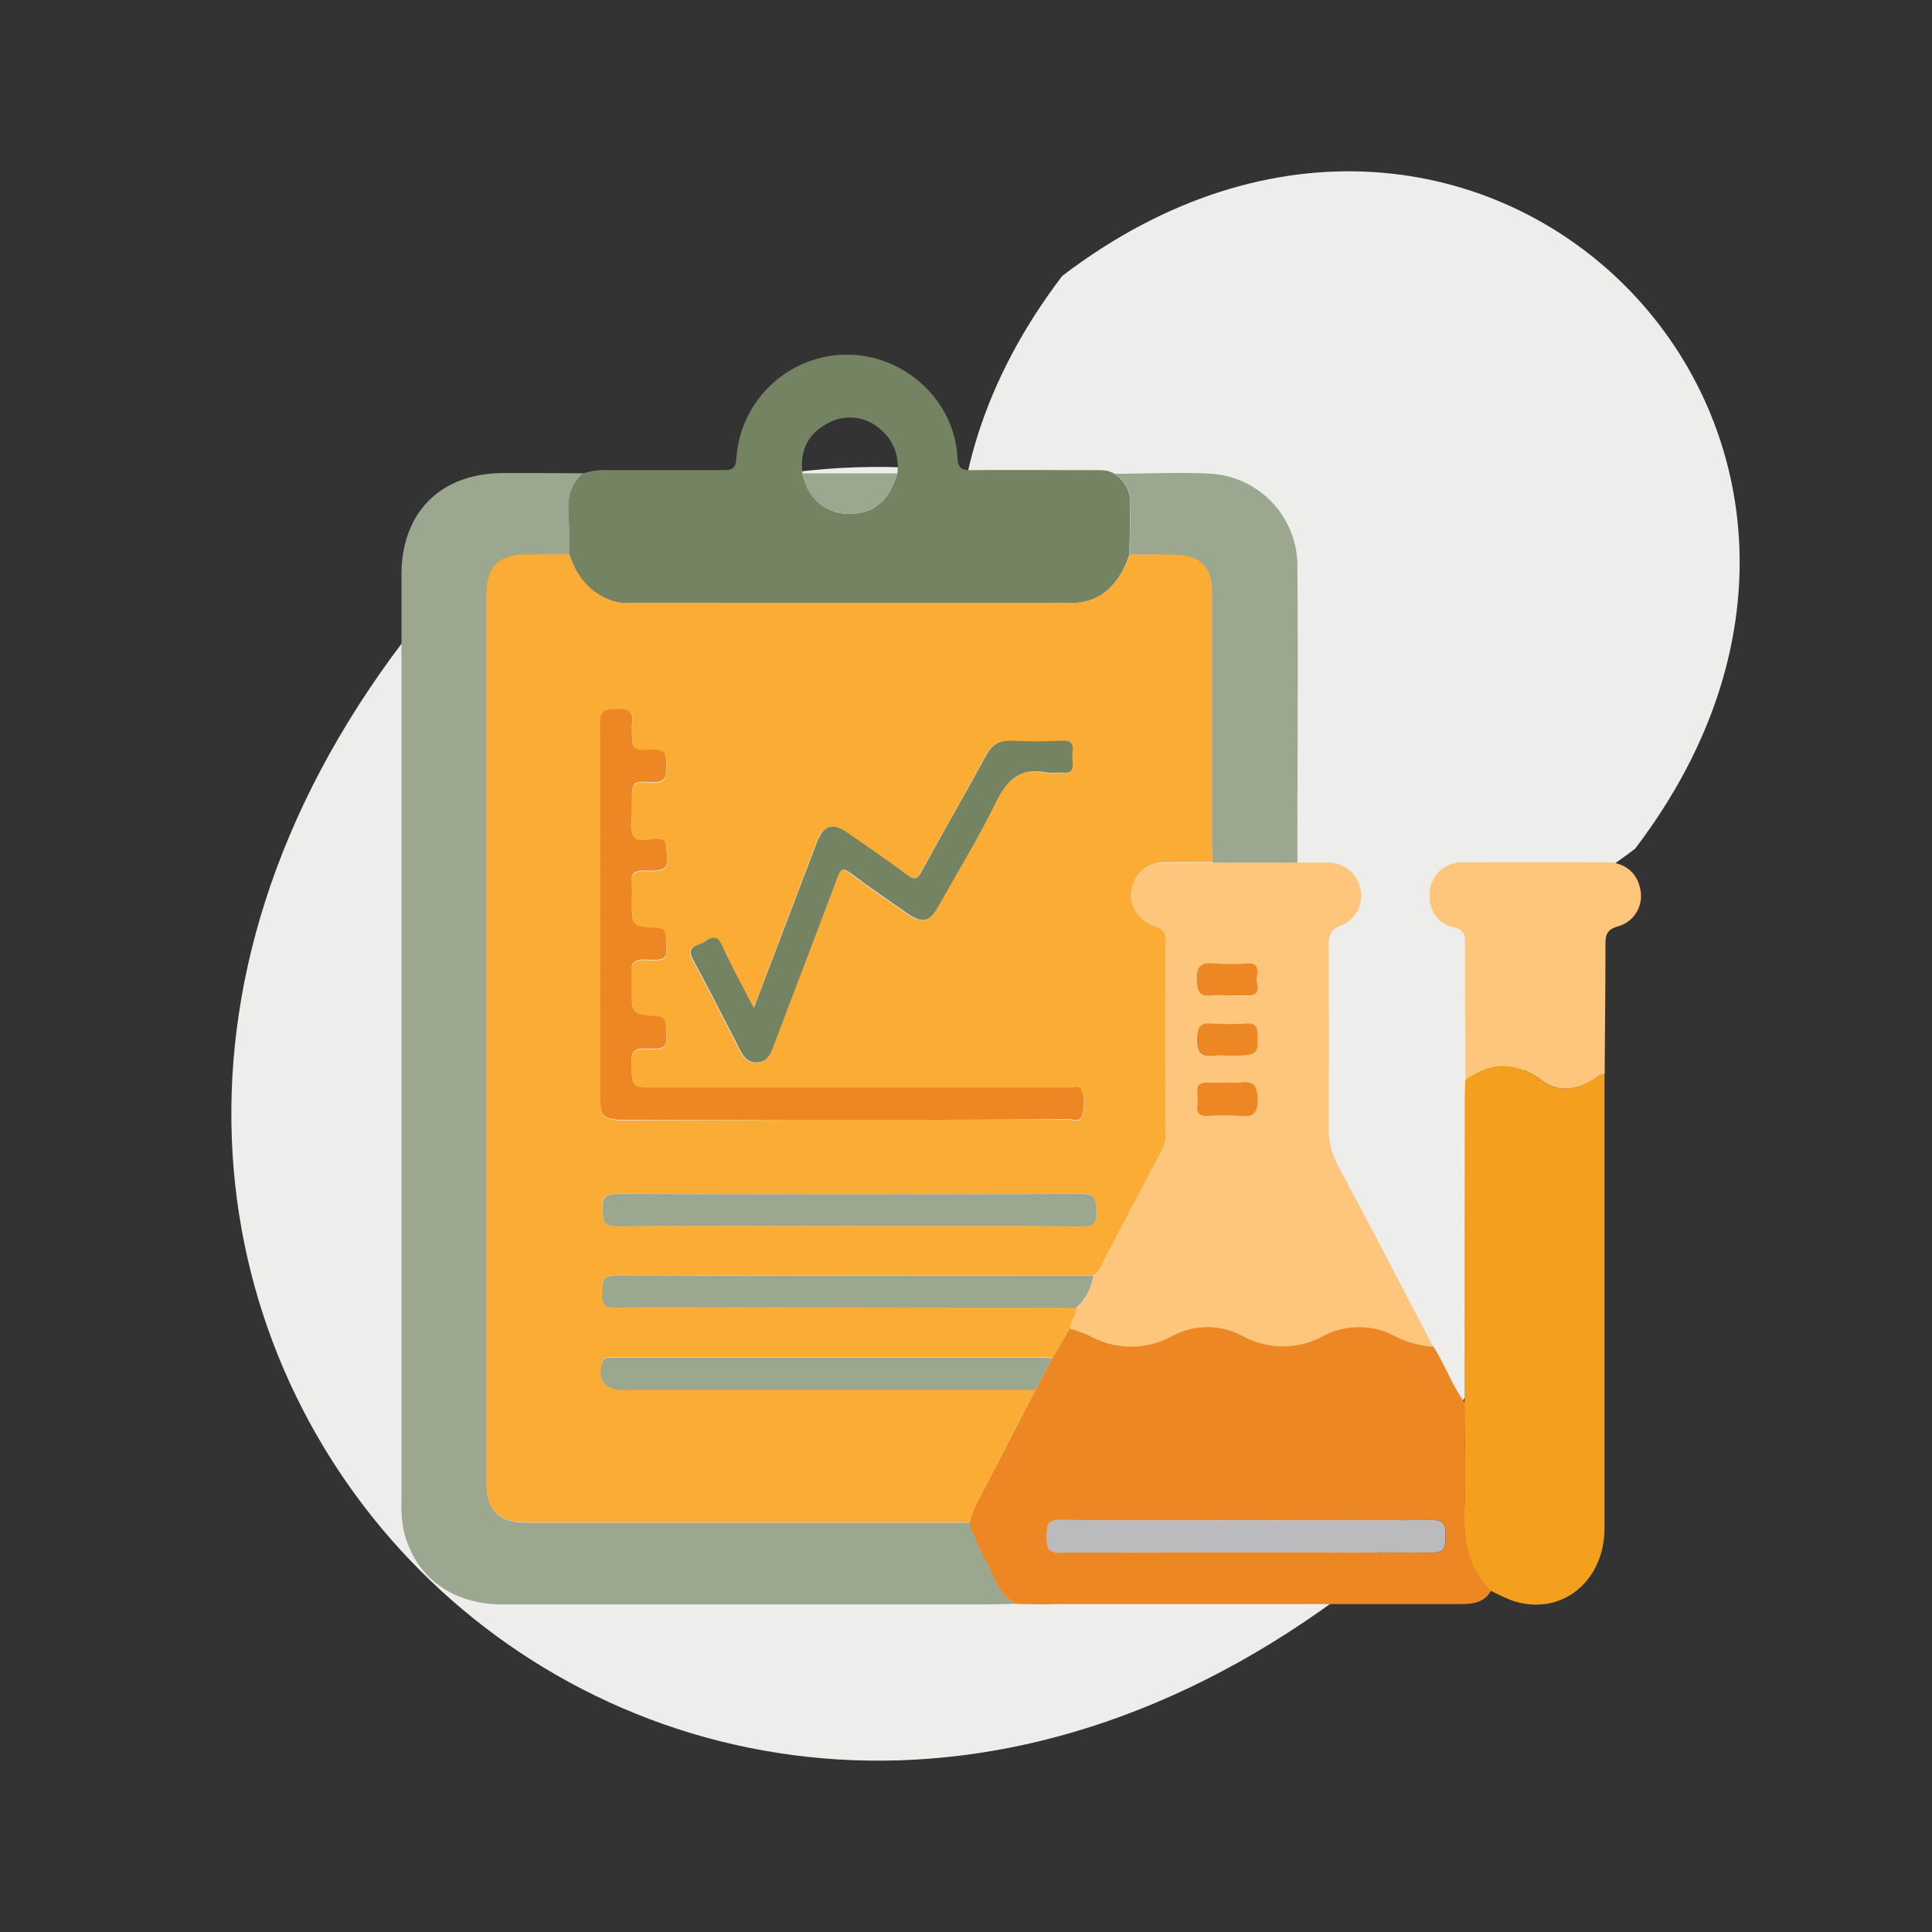 <svg xmlns="http://www.w3.org/2000/svg" id="Layer_1" data-name="Layer 1" viewBox="0 0 400 400"><rect x="0" y="0" width="400" height="400" fill="#333333" stroke="none"/><defs><style>.cls-1{fill:#ededec;}.cls-2{fill:#9ca78f;}.cls-3{fill:#ec8723;}.cls-4{fill:#fec67c;}.cls-5{fill:#748463;}.cls-6{fill:#f4a01e;}.cls-7{fill:#fbac35;}.cls-8{fill:#bbbbbe;}</style></defs><path class="cls-1" d="M83.72,132.49c143.35-109.18,305.4,52.87,196.21,196.22C136.58,437.89-25.47,275.85,83.72,132.49Z"></path><path class="cls-1" d="M219.93,57.12c86.64-66,184.59,31.95,118.6,118.6C251.88,241.71,153.94,143.77,219.93,57.12Z"></path><path class="cls-2" d="M210.3,332.06c-1.89,0-3.77.11-5.66.11q-50.35,0-100.71,0c-10.42,0-18.15-5.82-20.34-15.3a25.8,25.8,0,0,1-.47-5.63q0-96.12,0-192.24c0-12.94,8.12-21,21-21.06,5.56,0,11.12,0,16.68.06-2.52,2.19-3.26,5-3,8.23.2,2.86.1,5.74.13,8.61-3,0-6,0-8.94,0-5.71,0-8.22,2.49-8.22,8.17q0,92.06,0,184.12c0,5.65,2.55,8.12,8.27,8.12h91.74c1.11,4.21,3.55,7.83,5.25,11.78A10.12,10.12,0,0,0,210.3,332.06Z"></path><path class="cls-3" d="M210.3,332.06a10.12,10.12,0,0,1-4.31-5c-1.7-3.95-4.14-7.57-5.25-11.78a20.39,20.39,0,0,1,1.94-4.94q5.87-11.26,11.69-22.57l3.51-6.58,3.6-6.2a35.13,35.13,0,0,1,4.17,1.52,17.58,17.58,0,0,0,17.09,0,15.34,15.34,0,0,1,14.6.06,17.28,17.28,0,0,0,16.54,0,15.77,15.77,0,0,1,14.62-.16,20.45,20.45,0,0,0,8.23,2.33c2.4,3.76,3.86,8,6.51,11.66,0,7.24.26,14.49,0,21.72-.26,6.5.56,12.44,5.5,17.17-1.5,2.68-4,2.82-6.7,2.82q-41.68,0-83.38,0C215.85,332.23,213.08,332.12,210.3,332.06Zm48-17.31c-12.89,0-25.79.1-38.69-.07-2.89,0-2.85,1.31-2.86,3.4s0,3.39,2.88,3.38q38.39-.19,76.79,0c2.85,0,2.88-1.27,2.88-3.39s-.06-3.41-2.9-3.38C283.67,314.85,271,314.75,258.27,314.75Z"></path><path class="cls-4" d="M296.73,278.82a20.45,20.45,0,0,1-8.23-2.33,15.77,15.77,0,0,0-14.62.16,17.28,17.28,0,0,1-16.54,0,15.34,15.34,0,0,0-14.6-.06,17.58,17.58,0,0,1-17.09,0,35.13,35.13,0,0,0-4.17-1.52c.12-1.51,1.49-2.62,1.33-4.21a11,11,0,0,0,3.55-6.69,6.51,6.51,0,0,0,1.19-1.28q6.52-12.36,13-24.75a6.61,6.61,0,0,0,.71-3.15c0-13.31-.05-26.62,0-39.92a2.8,2.8,0,0,0-2.26-3.16c-3.3-1.12-5.34-4.43-4.8-7.31a6.73,6.73,0,0,1,7-5.94c3.27-.06,6.54,0,9.81-.07l17.55,0c2.18,0,4.36,0,6.54,0a6.72,6.72,0,0,1,6.55,5.43,6.59,6.59,0,0,1-3.87,7.56c-2.39.84-2.73,2.19-2.71,4.39.09,12.52.12,25,0,37.56a16.56,16.56,0,0,0,2.15,8.19C283.8,254,290.25,266.44,296.73,278.82Zm-42.41-54.69c-1.39,0-2.78.07-4.16,0-1.61-.11-2.46.39-2.28,2.16a14.12,14.12,0,0,1,0,2.68c-.14,1.58.56,2.11,2.08,2.06a54,54,0,0,1,6.85,0c2.63.23,3.58-.51,3.57-3.38s-.82-4-3.68-3.54A14.52,14.52,0,0,1,254.32,224.13Zm-.43-18c1.48,0,3,0,4.44,0,3.06.07,1.72-2.26,1.88-3.63s.56-3.12-1.95-3a42.88,42.88,0,0,1-6.8,0c-2.82-.3-3.78.57-3.67,3.52.1,2.41.63,3.49,3.15,3.12A20.73,20.73,0,0,1,253.89,206.1Zm.08,12.46c6.6,0,6.53,0,6.33-4.59-.07-1.57-.64-2.05-2.12-2a65,65,0,0,1-7.39,0c-2.41-.21-2.84.75-3,3-.22,3.14.91,4.09,3.81,3.64A15.47,15.47,0,0,1,254,218.56Z"></path><path class="cls-5" d="M117.89,114.84c0-2.87.07-5.75-.13-8.61-.23-3.25.51-6,3-8.23a14,14,0,0,1,4.68-.67c8.13,0,16.27,0,24.4,0,1.87,0,2.51-.46,2.62-2.47a23,23,0,0,1,22.85-21.43c12,0,22.3,9.44,22.93,21.33.11,2.2.89,2.59,2.83,2.58,8.43-.09,16.87,0,25.3,0,1.49,0,3-.1,4.33.75A7,7,0,0,1,234,104c0,3.62-.11,7.24-.18,10.86-2,5.81-5.54,10-12.15,10-30.65.08-61.31,0-92,0a9.86,9.86,0,0,1-4.3-1C121.48,122.06,119.19,118.87,117.89,114.84ZM185.78,98a10,10,0,0,0-3.69-9.27,9.35,9.35,0,0,0-10.87-1c-4,2.13-5.65,5.68-5.07,10.22.91,4.89,4.43,8.18,9,8.41C180.57,106.65,184,103.94,185.78,98Z"></path><path class="cls-6" d="M308.71,329.37c-4.94-4.73-5.76-10.67-5.5-17.17.29-7.23,0-14.48,0-21.72q0-31.67.06-63.32c0-1.19.07-2.38.1-3.58,5.36-3.92,10.48-3.91,15.94.19,3.11,2.34,6.87,2,10.31-.13.81-.5,1.48-1.34,2.58-1.3,0,31.34,0,62.68,0,94,0,11.32-9.26,18.47-19.21,15A41.89,41.89,0,0,1,308.71,329.37Z"></path><path class="cls-2" d="M233.85,114.85c.07-3.62.21-7.24.18-10.86a7,7,0,0,0-3.3-5.9c6.74,0,13.49-.38,20.21,0a19.14,19.14,0,0,1,17.67,18.5c.17,20.65,0,41.31,0,62l-17.55,0c0-1.19-.15-2.38-.15-3.57q0-26.1,0-52.21c0-5.29-2.28-7.67-7.53-7.84C240.21,114.78,237,114.86,233.85,114.85Z"></path><path class="cls-4" d="M332.23,222.34c-1.1,0-1.77.8-2.58,1.3-3.44,2.12-7.2,2.47-10.31.13-5.46-4.1-10.58-4.11-15.94-.19,0-9.43-.11-18.87-.09-28.31,0-1.77-.17-2.78-2.3-3.28-3.8-.88-5.49-4-4.92-8a6.67,6.67,0,0,1,6.76-5.47q14.88-.06,29.75,0c3.76,0,6.37,2.17,7,5.59a6.53,6.53,0,0,1-4.58,7.68c-2.49.66-2.64,1.94-2.63,4C332.39,204.66,332.28,213.5,332.23,222.34Z"></path><path class="cls-7" d="M233.85,114.85c3.18,0,6.36-.07,9.53,0,5.25.17,7.52,2.55,7.53,7.84q0,26.1,0,52.21c0,1.19.1,2.38.15,3.57-3.27,0-6.54,0-9.81.07a6.73,6.73,0,0,0-7,5.94c-.54,2.88,1.5,6.19,4.8,7.31a2.8,2.8,0,0,1,2.26,3.16c-.08,13.3-.05,26.61,0,39.92a6.61,6.61,0,0,1-.71,3.15q-6.49,12.38-13,24.75a6.51,6.51,0,0,1-1.19,1.28c-.59,0-1.19,0-1.79,0-32.28,0-64.56.05-96.84-.08-3,0-3,1.35-3.06,3.54-.14,2.47.58,3.22,3.09,3.17,8.54-.15,17.09-.07,25.63-.06l69.42.09c.16,1.59-1.21,2.7-1.33,4.21l-3.6,6.19c-.5,0-1-.08-1.49-.08h-89c-.5,0-1,0-1.49,0a1.12,1.12,0,0,0-1.1.79c-1.37,3.28.29,5.85,3.84,5.85l85.73,0q-5.85,11.3-11.69,22.57a20.39,20.39,0,0,0-1.94,4.94H109c-5.72,0-8.27-2.47-8.27-8.12q0-92.07,0-184.12c0-5.68,2.51-8.12,8.22-8.17,3,0,6,0,8.94,0,1.3,4,3.59,7.22,7.55,9.08a9.86,9.86,0,0,0,4.3,1c30.65,0,61.31,0,92,0C228.31,124.83,231.83,120.66,233.85,114.85ZM175,231.85q23.1,0,46.2,0c.94,0,2.31.53,2.75-.45a8.33,8.33,0,0,0,.13-5.27c-.34-1.47-1.85-.79-2.82-.8q-42.63,0-85.25,0c-5.22,0-5.11,0-5.23-5.13-.06-2.29.5-3.13,2.93-3,4.53.16,4.49,0,4.2-4.68-.08-1.35-.48-1.88-1.9-2-5.19-.39-5.18-.44-5.18-5.72a24.68,24.68,0,0,0,0-3c-.31-2.29.46-3.12,2.89-3,4.52.18,4.47,0,4.21-4.6-.07-1.39-.49-1.86-1.9-1.94-5.19-.3-5.18-.36-5.18-5.72a25.63,25.63,0,0,0,0-3.28c-.26-2.14.37-3,2.72-2.89,4.66.16,4.93-.35,4.39-5-.14-1.17-.59-1.47-1.67-1.53-1.74-.1-4.17.87-5.06-.52s-.3-3.65-.35-5.53c0-.5,0-1,0-1.5,0-4.28,0-4.48,4.19-4.24,2.84.17,2.93-1.18,2.92-3.35s0-3.53-2.91-3.36c-4.19.25-4.2,0-4.2-4.21a6.86,6.86,0,0,1,0-1.2c.46-2.63-.82-3.12-3.17-3s-3.5.07-3.48,3.09c.14,25.58.08,51.17.08,76.75,0,4.6.6,5.21,5.12,5.21Q152.22,231.87,175,231.85Zm-19-23.16c-2.47-4.77-4.73-8.81-6.68-13-1.11-2.37-2.38-1.45-3.7-.57s-3.83.74-2.25,3.62c3.24,5.92,6.27,12,9.36,18,.84,1.62,1.6,3.33,3.79,3.28,2.38-.06,3-1.94,3.65-3.75,4.36-11.51,8.78-23,13.09-34.53.67-1.8,1.17-2.08,2.79-.86,3.72,2.82,7.59,5.43,11.41,8.11,3.41,2.4,4.8,2.09,6.83-1.51,4-7.11,8.26-14.07,11.82-21.38,2.29-4.67,5.07-7.19,10.41-6.1,1,.21,2.19-.07,3.27.05,2.74.28,2.17-1.69,2.09-3.15s1-3.6-2.07-3.47c-3.57.14-7.16.14-10.73,0-2.41-.1-3.81.88-5,3-4.43,8.1-9,16.11-13.48,24.21-.84,1.54-1.42,1.68-2.83.63-4.07-3-8.23-5.9-12.4-8.78-3.15-2.18-5-1.59-6.37,2-1.79,4.63-3.54,9.28-5.3,13.92Zm19.69,45.14c16.09,0,32.18-.07,48.27.07,2.64,0,3.14-.85,3-3.21-.12-2.1.15-3.54-3-3.52q-48.1.22-96.23,0c-2.59,0-3.18.79-3,3.19.12,2.15-.06,3.57,3,3.53C143.78,253.73,159.78,253.83,175.76,253.83Z"></path><path class="cls-2" d="M214.37,287.76l-85.73,0c-3.55,0-5.21-2.57-3.84-5.85a1.12,1.12,0,0,1,1.1-.79c.5,0,1,0,1.49,0h89c.5,0,1,.05,1.49.08Z"></path><path class="cls-8" d="M258.27,314.75c12.7,0,25.4.1,38.1-.07,2.84,0,2.91,1.24,2.9,3.38s0,3.41-2.88,3.39q-38.4-.18-76.79,0c-2.86,0-2.89-1.26-2.88-3.38s0-3.44,2.86-3.4C232.48,314.85,245.38,314.75,258.27,314.75Z"></path><path class="cls-2" d="M222.81,270.77l-69.42-.09c-8.54,0-17.09-.09-25.63.06-2.51.05-3.23-.7-3.09-3.17.11-2.19,0-3.55,3.06-3.54,32.28.13,64.56.08,96.84.08.6,0,1.2,0,1.79,0A11,11,0,0,1,222.81,270.77Z"></path><path class="cls-3" d="M254.32,224.13a14.52,14.52,0,0,0,2.38,0c2.86-.46,3.66.66,3.68,3.54s-.94,3.61-3.57,3.38a54,54,0,0,0-6.85,0c-1.52.05-2.22-.48-2.08-2.06a14.12,14.12,0,0,0,0-2.68c-.18-1.77.67-2.27,2.28-2.16C251.54,224.2,252.93,224.13,254.32,224.13Z"></path><path class="cls-3" d="M253.89,206.1a20.73,20.73,0,0,0-2.95,0c-2.52.37-3.05-.71-3.15-3.12-.11-2.95.85-3.82,3.67-3.52a42.88,42.88,0,0,0,6.8,0c2.51-.15,2.1,1.61,1.95,3s1.18,3.7-1.88,3.63C256.85,206.07,255.37,206.1,253.89,206.1Z"></path><path class="cls-3" d="M254,218.56a15.47,15.47,0,0,0-2.36,0c-2.9.45-4-.5-3.81-3.64.15-2.25.58-3.21,3-3a65,65,0,0,0,7.39,0c1.48-.05,2.05.43,2.12,2C260.5,218.56,260.57,218.56,254,218.56Z"></path><path class="cls-2" d="M166.15,98l19.63,0c-1.76,5.93-5.21,8.64-10.64,8.37C170.58,106.15,167.06,102.86,166.15,98Z"></path><path class="cls-3" d="M175,231.85q-22.82,0-45.61,0c-4.52,0-5.12-.61-5.12-5.21,0-25.58.06-51.17-.08-76.75,0-3,1.24-3,3.48-3.09s3.63.42,3.17,3a6.86,6.86,0,0,0,0,1.2c0,4.25,0,4.46,4.2,4.21,2.88-.17,2.9,1.23,2.91,3.36s-.08,3.52-2.92,3.35c-4.18-.24-4.19,0-4.19,4.24,0,.5,0,1,0,1.5,0,1.88-.52,4.17.35,5.53s3.32.42,5.06.52c1.08.06,1.53.36,1.67,1.53.54,4.65.27,5.16-4.39,5-2.35-.08-3,.75-2.72,2.89a25.63,25.63,0,0,1,0,3.28c0,5.36,0,5.42,5.18,5.72,1.41.08,1.83.55,1.9,1.94.26,4.63.31,4.78-4.21,4.6-2.43-.09-3.2.74-2.89,3a24.68,24.68,0,0,1,0,3c0,5.28,0,5.33,5.18,5.72,1.42.11,1.82.64,1.9,2,.29,4.7.33,4.84-4.2,4.68-2.43-.09-3,.75-2.93,3,.12,5.12,0,5.13,5.23,5.13q42.61,0,85.25,0c1,0,2.48-.67,2.82.8a8.33,8.33,0,0,1-.13,5.27c-.44,1-1.81.45-2.75.45Q198.13,231.88,175,231.85Z"></path><path class="cls-5" d="M156.07,208.69l7.75-20.35c1.76-4.64,3.51-9.29,5.3-13.92,1.39-3.59,3.22-4.18,6.37-2,4.17,2.88,8.33,5.76,12.4,8.78,1.41,1.05,2,.91,2.83-.63,4.44-8.1,9.05-16.11,13.48-24.21,1.14-2.08,2.54-3.06,5-3,3.57.15,7.16.15,10.73,0,3-.13,2,2,2.07,3.47s.65,3.43-2.09,3.15c-1.08-.12-2.22.16-3.27-.05-5.34-1.09-8.12,1.43-10.41,6.1-3.56,7.31-7.83,14.27-11.82,21.38-2,3.6-3.42,3.91-6.83,1.51-3.82-2.68-7.69-5.29-11.41-8.11-1.62-1.22-2.12-.94-2.79.86-4.31,11.53-8.73,23-13.09,34.53-.68,1.81-1.27,3.69-3.65,3.75-2.19.05-3-1.66-3.79-3.28-3.09-6-6.12-12.05-9.36-18-1.58-2.88,1-2.78,2.25-3.62s2.59-1.8,3.7.57C151.34,199.88,153.6,203.92,156.07,208.69Z"></path><path class="cls-2" d="M175.76,253.83c-16,0-32-.1-48,.09-3.1,0-2.92-1.38-3-3.53-.13-2.4.46-3.2,3-3.19q48.12.15,96.23,0c3.15,0,2.88,1.42,3,3.52.13,2.36-.37,3.23-3,3.21C207.94,253.76,191.85,253.83,175.76,253.83Z"></path></svg>
